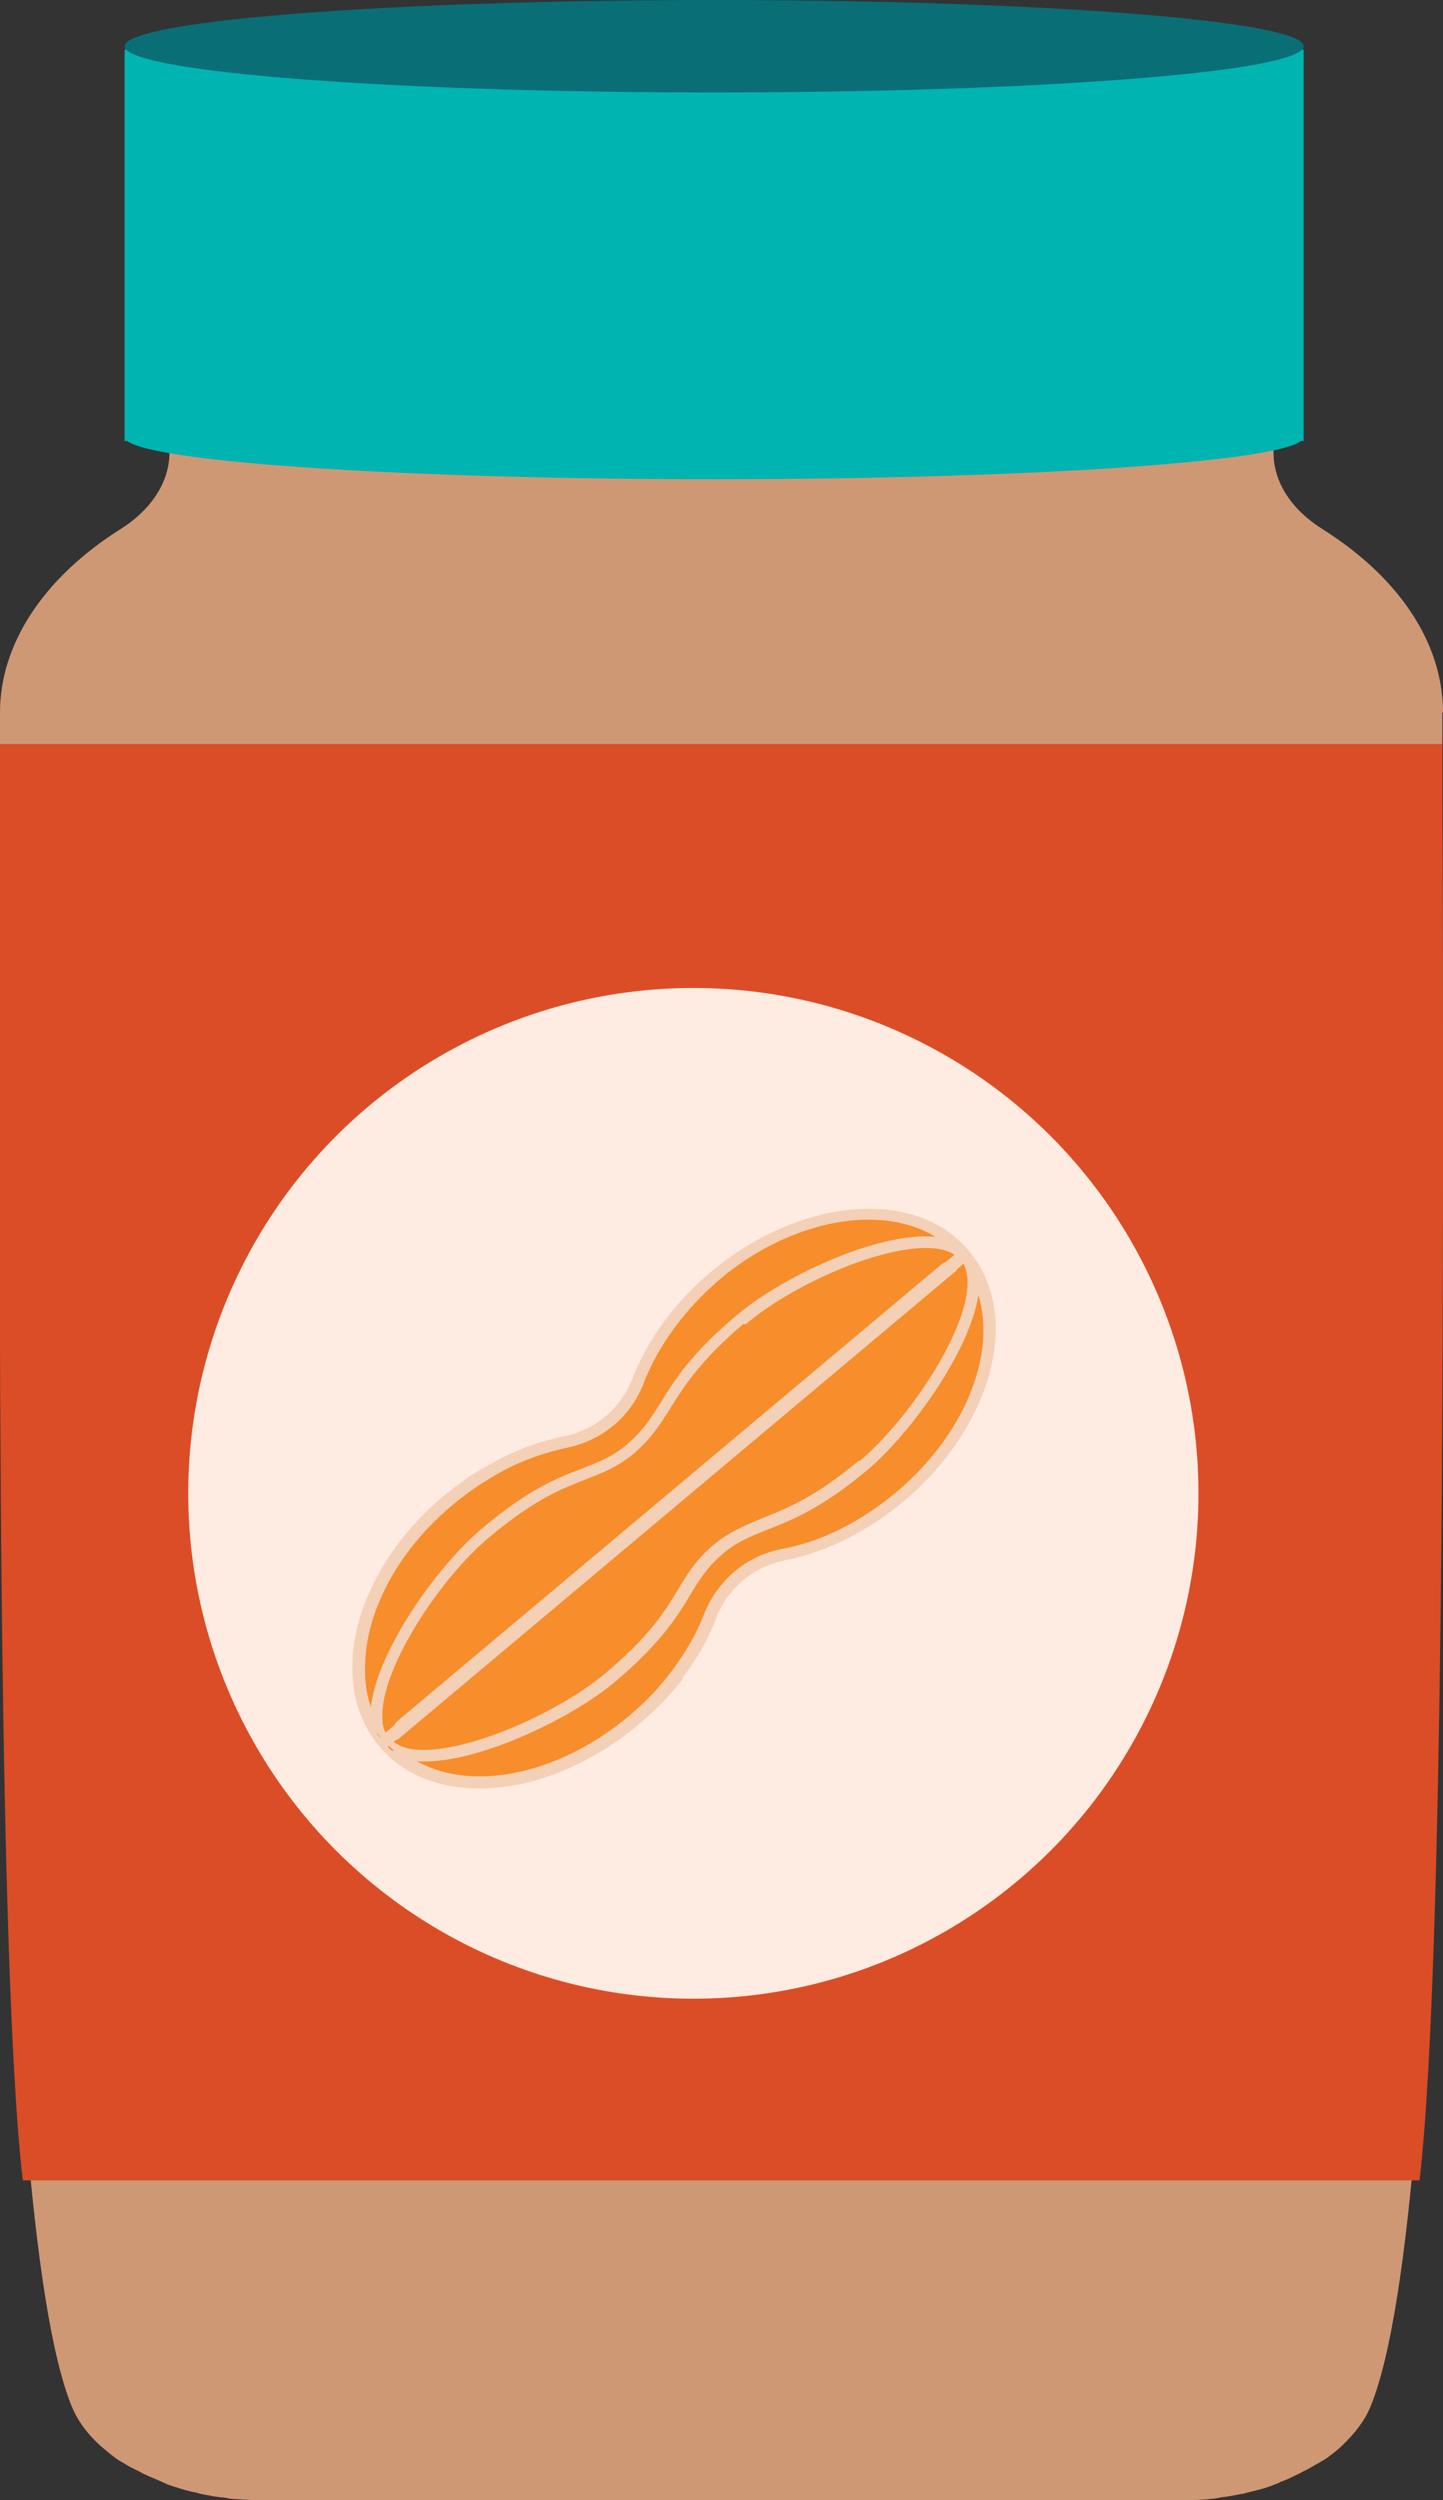 <?xml version="1.0" encoding="UTF-8"?>
<svg xmlns="http://www.w3.org/2000/svg" id="Layer_1" data-name="Layer 1" viewBox="0 0 21.54 37.3">
  <rect x="0" y="0" width="21.54" height="37.3" fill="#333333" stroke="none"/>
  <defs>
    <style>
      .cls-1 {
        fill: #f4d0b6;
      }

      .cls-2 {
        fill: #00b5b1;
      }

      .cls-3 {
        fill: #f78d2b;
      }

      .cls-4 {
        fill: #feebe1;
      }

      .cls-5 {
        fill: #cf9874;
      }

      .cls-6 {
        fill: #d0d4d5;
      }

      .cls-7 {
        fill: #db4d26;
      }

      .cls-8 {
        fill: #096e76;
      }
    </style>
  </defs>
  <g>
    <path class="cls-5" d="m21.54,10.63c0-1.03-.65-2.01-1.79-2.73-.48-.3-.74-.71-.74-1.15v-2.08H2.53v2.08c0,.43-.26.85-.74,1.15C.65,8.62,0,9.61,0,10.63c0,.11,0,.23,0,.34,0,7.07-.15,21.94,1.07,24.93.09.22.24.42.43.59.07.06.14.12.22.18.04.03.09.06.13.08.06.04.12.07.18.1.05.02.09.05.14.07.08.04.17.07.25.11.03.01.06.03.09.04.12.04.24.08.37.11.04,0,.08.02.13.03.1.02.2.04.3.05.04,0,.08.01.13.02.14.01.29.02.44.02h13.77c.15,0,.29,0,.44-.02.04,0,.09-.01.13-.02.1-.01.2-.03.3-.05.04,0,.08-.02.13-.03.13-.03.25-.06.37-.11.03-.01.06-.02.09-.04.09-.03.17-.07.25-.11.05-.02.09-.05.14-.07.06-.03.12-.07.18-.1.04-.03.09-.05.13-.08.08-.06.16-.12.22-.18.19-.18.34-.37.43-.59,1.22-2.99,1.07-17.85,1.07-24.93,0-.11,0-.23,0-.34Z"></path>
    <path class="cls-6" d="m2.51,6.47h16.5c.15,0,.27-.1.27-.22s-.12-.22-.27-.22H2.51c-.15,0-.27.1-.27.22s.12.22.27.22Z"></path>
  </g>
  <path class="cls-7" d="m.35,32.53h20.84c.42-3.62.35-16.35.34-21.43H0c0,5.08-.08,17.82.34,21.43Z"></path>
  <g>
    <path class="cls-2" d="m1.86.74v5.84h.04c.42.32,4.18.57,8.76.57s8.34-.25,8.76-.57h.04V.74H1.86Z"></path>
    <ellipse class="cls-8" cx="10.66" cy=".69" rx="8.8" ry=".69"></ellipse>
  </g>
  <circle class="cls-4" cx="10.35" cy="22.28" r="7.54"></circle>
  <g>
    <g>
      <path class="cls-3" d="m10.6,24.11c-.21.55-.61,1.11-1.15,1.56-1.26,1.06-2.87,1.22-3.65.39-.02-.02-.04-.05-.06-.07l8.66-7.27s.04.05.06.07c.68.92.24,2.47-1.02,3.53-.55.46-1.16.75-1.74.86-.5.1-.91.44-1.09.91Z"></path>
      <path class="cls-1" d="m14.39,18.73l-8.26,6.93s.03.06.04.09l8.27-6.94s-.04-.05-.06-.07Zm-4.21,6.31c.22-.28.39-.58.51-.9.17-.44.55-.76,1.02-.86.62-.12,1.24-.43,1.78-.88,1.29-1.09,1.75-2.69,1.04-3.65h0s-.04-.05-.06-.07l-.06-.07-8.8,7.38.06.07s0,0,0,0c.02.02.04.05.06.07h0c.05.05.1.1.15.14.16.13.34.23.55.3.88.3,2.09,0,3.09-.83.14-.12.27-.24.39-.36.1-.11.2-.22.29-.34Zm4.2-6.17c.65.89.21,2.38-1.01,3.4-.52.43-1.1.73-1.7.84-.53.1-.96.47-1.16.97-.11.29-.27.56-.46.82-.09.12-.18.23-.28.34-.12.13-.25.25-.38.36-1,.84-2.22,1.11-3.04.74-.18-.08-.34-.19-.48-.33l8.51-7.14Zm.01-.13l-8.6,7.22s.02.06.03.09l8.63-7.24s-.04-.05-.06-.07Z"></path>
    </g>
    <g>
      <path class="cls-3" d="m14.39,18.73l-8.66,7.27s-.04-.05-.06-.07c-.02-.02-.03-.04-.04-.06-.04-.06-.08-.13-.11-.2-.44-.93.03-2.31,1.18-3.27.55-.46,1.16-.75,1.74-.86.5-.1.91-.44,1.09-.91.21-.55.61-1.11,1.15-1.56,1.15-.96,2.59-1.19,3.43-.59.06.04.12.09.17.14.02.02.04.04.05.05.02.02.04.04.06.07Z"></path>
      <g>
        <rect class="cls-3" x="12.05" y="19" width=".18" height=".74" transform="translate(-9.61 12.33) rotate(-40)"></rect>
        <rect class="cls-3" x="12.76" y="18.08" width=".18" height=".66" transform="translate(-8.83 12.57) rotate(-40)"></rect>
        <rect class="cls-3" x="11.02" y="18.8" width=".18" height=".73" transform="translate(-9.72 11.63) rotate(-40)"></rect>
        <rect class="cls-3" x="10.75" y="19.99" width=".18" height=".75" transform="translate(-10.55 11.73) rotate(-40)"></rect>
        <rect class="cls-3" x="9.59" y="20.62" width=".18" height=".58" transform="translate(-11.18 11.11) rotate(-40)"></rect>
        <rect class="cls-3" x="9.04" y="21.83" width=".18" height=".54" transform="translate(-12.07 11.04) rotate(-40)"></rect>
        <rect class="cls-3" x="7.3" y="21.93" width=".18" height=".78" transform="translate(-12.62 9.97) rotate(-40)"></rect>
        <rect class="cls-3" x="7.68" y="23.48" width=".18" height=".7" transform="translate(-13.5 10.57) rotate(-40)"></rect>
        <rect class="cls-3" x="6.65" y="23.53" width=".18" height=".69" transform="translate(-13.77 9.92) rotate(-40)"></rect>
        <rect class="cls-3" x="5.76" y="23.68" width=".18" height=".67" transform="translate(-14.07 9.38) rotate(-40)"></rect>
        <rect class="cls-3" x="12.95" y="19.26" width=".18" height=".53" transform="translate(-9.5 12.95) rotate(-40)"></rect>
        <rect class="cls-3" x="10.29" y="21.49" width=".18" height=".53" transform="translate(-11.55 11.76) rotate(-40)"></rect>
      </g>
      <path class="cls-1" d="m14.33,18.66l-8.24,6.92s.03.05.04.08l8.26-6.93s-.04-.05-.06-.07Zm.13,0s-.04-.05-.06-.07h0s-.04-.04-.06-.06c-.06-.05-.12-.11-.18-.15-.89-.63-2.38-.38-3.54.59-.54.45-.95,1.01-1.18,1.6-.17.44-.55.76-1.02.86-.35.07-.69.19-1.02.37-.13.07-.25.14-.38.22-.13.09-.26.19-.39.29-.87.73-1.37,1.7-1.37,2.56,0,.18.02.35.06.52.03.1.06.2.11.3.03.07.07.14.12.21.01.02.03.05.05.07h0s.04.05.06.07t0,0l.06.07,8.8-7.38-.06-.07Zm-8.72,7.19s0,0,0,0c-.01-.02-.02-.04-.04-.05-.03-.04-.05-.08-.07-.12-.01-.02-.02-.04-.03-.07-.1-.2-.15-.42-.15-.66-.01-.36.07-.75.25-1.14.22-.49.58-.96,1.06-1.36.12-.1.24-.19.36-.27.03-.02.07-.05.11-.07.09-.06.18-.11.27-.16.31-.17.64-.28.96-.35.49-.1.89-.41,1.1-.85.02-.04.04-.08.05-.12.22-.56.61-1.09,1.12-1.53.07-.06.13-.11.2-.16.56-.42,1.19-.67,1.77-.73.51-.05.98.04,1.35.3.06.04.11.08.16.13.01.02.03.03.05.05l-8.51,7.14Zm8.58-7.2l-8.24,6.92s.03.05.04.08l8.26-6.93s-.04-.05-.06-.07Z"></path>
    </g>
    <path class="cls-3" d="m5.8,25.94l-.07.06s-.07-.09-.1-.13c.01-.06.04-.13.07-.2.37-.78,1.9-2.29,2.04-2.4.68-.57,1.04-.77,1.33-.94.2-.12.38-.22.61-.41.21-.18.35-.34.52-.54.24-.28.53-.62,1.15-1.14.13-.11,1.88-1.36,2.72-1.59.08-.02.15-.03.21-.03.04.04.08.08.12.12l-.07.06s-.22-.08-1.34.58c-.67.39-1.32.85-1.51,1.01-.61.51-.9.85-1.13,1.12-.17.2-.32.37-.54.56-.25.21-.43.31-.64.43-.28.16-.64.36-1.3.92-.19.16-.75.72-1.25,1.32-.85.99-.8,1.2-.8,1.22h0Z"></path>
    <path class="cls-1" d="m11.1,19.75c-.65.55-.9.95-1.1,1.27-.15.24-.28.44-.52.65-.26.22-.48.3-.73.4-.36.14-.76.29-1.44.86-.77.64-1.66,2.02-1.6,2.73,0,.11.04.2.1.28l-.07.06s-.07-.09-.1-.13c-.04-.06-.08-.13-.11-.2-.05-.83.94-2.26,1.67-2.87.7-.59,1.14-.76,1.49-.89.25-.1.45-.17.68-.37.22-.19.34-.37.49-.61.2-.33.46-.74,1.14-1.31.72-.61,2.31-1.34,3.12-1.14.06.04.12.09.17.14.04.04.08.08.12.12l-.07.06c-.06-.07-.15-.12-.25-.15-.68-.18-2.2.46-2.96,1.11Z"></path>
    <path class="cls-3" d="m5.8,25.94l-.07.06s.07.08.12.12c.06,0,.13-.01.21-.03.83-.22,2.58-1.48,2.71-1.59.68-.57.94-.89,1.16-1.15.15-.18.28-.34.51-.53.21-.18.4-.29.62-.42.31-.18.7-.41,1.32-.93.13-.11,1.67-1.62,2.04-2.4.04-.07.06-.14.07-.2-.03-.05-.06-.09-.1-.13l-.07.06s.05.23-.8,1.22c-.51.59-1.06,1.16-1.25,1.32-.61.51-.99.74-1.3.92-.23.13-.42.25-.64.43-.25.21-.38.37-.54.56-.21.25-.47.57-1.13,1.12-.19.16-.84.61-1.51,1.01-1.12.66-1.32.58-1.34.58h0Z"></path>
    <path class="cls-1" d="m12.82,21.79c-.65.55-1.09.72-1.44.86-.26.11-.49.2-.73.4-.26.22-.38.42-.52.65-.2.33-.42.7-1.1,1.27-.77.64-2.28,1.28-2.96,1.11-.11-.03-.19-.08-.25-.15l-.07.06s.07.08.12.12c.05.05.11.1.17.14.81.19,2.39-.54,3.12-1.14.7-.59.95-.99,1.14-1.31.14-.23.25-.41.48-.61.22-.19.43-.27.68-.37.36-.14.81-.32,1.49-.89.72-.61,1.72-2.04,1.67-2.87-.03-.07-.07-.13-.11-.2-.03-.05-.06-.09-.1-.13l-.07.06c.06.07.09.17.1.28.06.7-.84,2.08-1.61,2.73Z"></path>
    <path class="cls-1" d="m14.52,18.74l-8.8,7.38-.06-.07s-.04-.05-.06-.07l8.79-7.38s.04.04.06.07l.06.07Z"></path>
  </g>
</svg>
